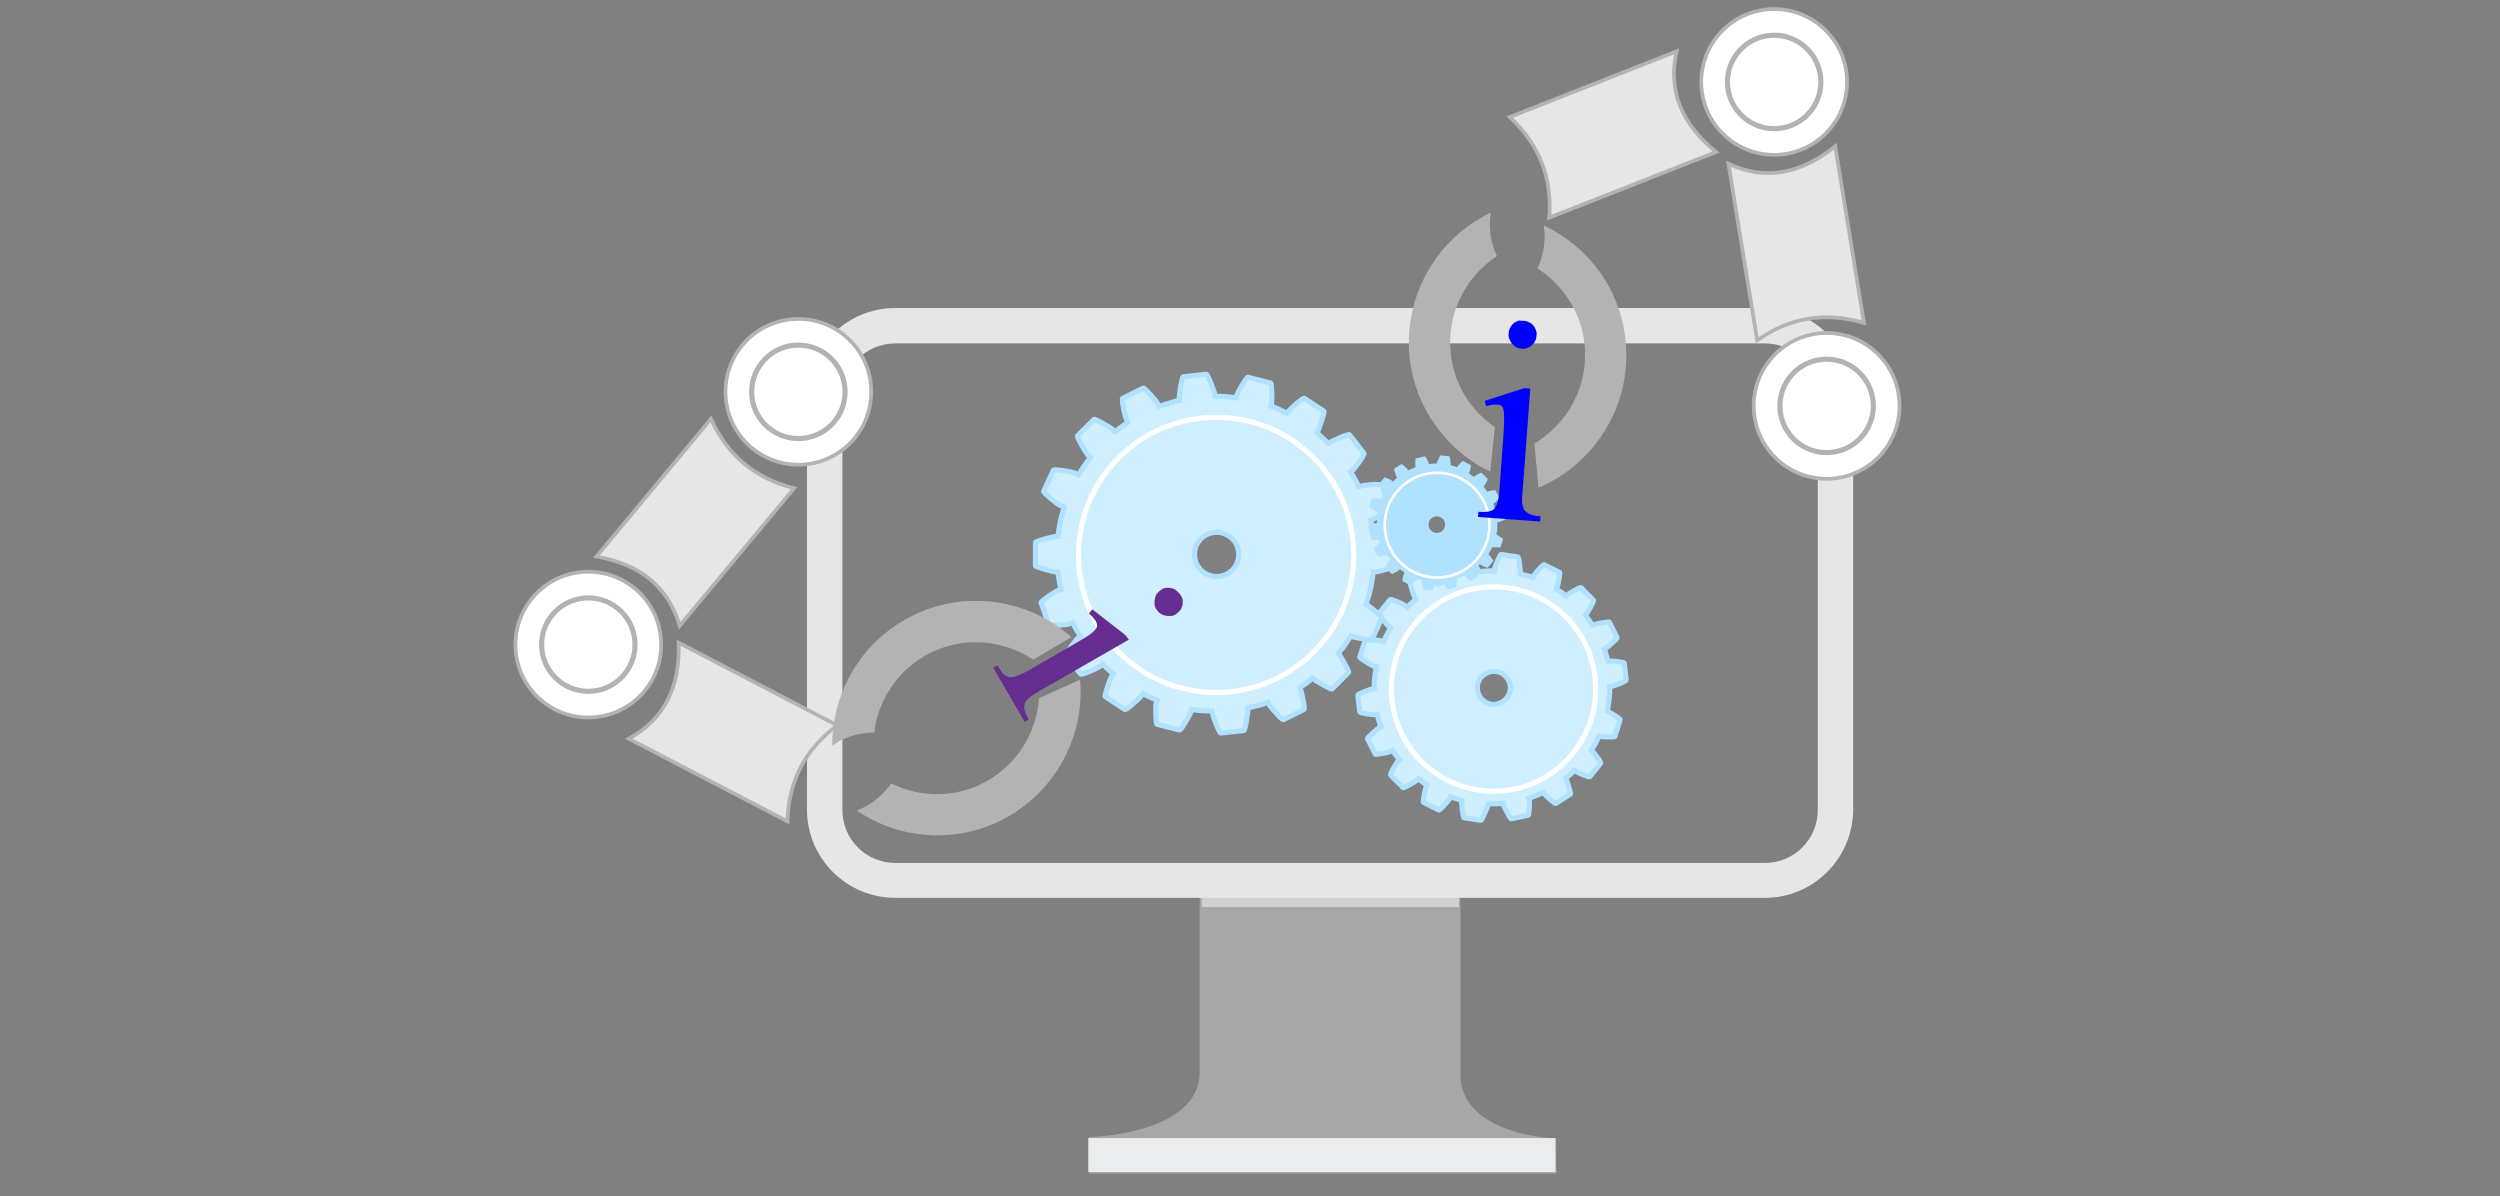 <?xml version="1.0" encoding="utf-8"?>
<!-- Generator: Adobe Illustrator 21.1.0, SVG Export Plug-In . SVG Version: 6.00 Build 0)  -->
<svg version="1.1" id="comp1" xmlns="http://www.w3.org/2000/svg" xmlns:xlink="http://www.w3.org/1999/xlink" x="0px" y="0px"
	 viewBox="0 0 487 233" style="enable-background:new 0 0 487 233;" xml:space="preserve">
<rect x="0" y="0" width="487" height="233" fill="#808080" stroke="none"/>
<style type="text/css">
	.st0{opacity:0.6;fill:#C1C1C1;enable-background:new    ;}
	.st1{fill:#CFD1D2;}
	.st2{fill:#E6E6E6;}
	.st3{fill:#EBECED;}
	.st4{fill:#CCCCCC;}
	.st5{fill:#CFEFFF;stroke:#B0E1FF;stroke-miterlimit:10;}
	.st6{fill:none;stroke:#FFFFFF;stroke-miterlimit:10;}
	.st7{fill:#B0E1FF;}
	.st8{fill:none;stroke:#FFFFFF;stroke-width:0.511;stroke-miterlimit:10;}
	.st9{fill:#FFFFFF;stroke:#B3B3B3;stroke-width:0.727;stroke-miterlimit:10;}
	.st10{fill:#FFFFFF;stroke:#B3B3B3;stroke-miterlimit:10;}
	.st11{fill:#B3B3B3;}
	.st12{fill:#E6E6E6;stroke:#B3B3B3;stroke-width:0.727;stroke-miterlimit:10;}
	.st13{display:none;fill:#E6E6E6;}
	.st14{fill:#0000FF;}
	.st15{fill:#662D91;}
</style>
<g id="dsktop">
	<g>
		<path class="st0" d="M303.2,228.6h-91.1v-7.1c0,0,21.6-0.4,21.6-12.7c0-12.3,0-37.7,0-37.7h50.8c0,0,0,26.3,0,38.2
			c0,11.9,18.6,12.5,18.6,12.5L303.2,228.6L303.2,228.6z"/>
		<rect x="234.1" y="170.1" class="st1" width="50.1" height="6.6"/>
		<path class="st2" d="M343.8,174.9H174.4c-9.5,0-17.2-7.7-17.2-17.2V77.2c0-9.5,7.7-17.2,17.2-17.2h169.4c9.5,0,17.2,7.7,17.2,17.2
			v80.6C360.9,167.2,353.3,174.9,343.8,174.9z M174.4,66.9c-5.7,0-10.3,4.6-10.3,10.3v80.6c0,5.7,4.6,10.3,10.3,10.3h169.4
			c5.7,0,10.3-4.6,10.3-10.3V77.2c0-5.7-4.6-10.3-10.3-10.3H174.4L174.4,66.9z"/>
		<rect x="212" y="221.7" class="st3" width="91" height="6.6"/>
	</g>
	<g>
	</g>
</g>
<g>
	<g>
		<path class="st5" d="M268.1,104.7h-0.5c-0.1-1.2-0.3-2.3-0.6-3.4l0.4-0.1c0.3-0.1,3.4-2.1,3.3-2.4l-1.5-4.3
			c-0.1-0.3-3.8,0-4.1,0.2l-0.4,0.1c-0.5-1-1-1.9-1.6-2.9l0.3-0.2c0.3-0.2,2.5-3.1,2.3-3.4l-2.8-3.6c-0.2-0.3-3.6,1.3-3.8,1.5
			l-0.3,0.2c-0.7-0.7-1.5-1.4-2.3-2.1l0.2-0.3c0.2-0.3,1.4-3.7,1.2-3.9l-3.8-2.5c-0.3-0.2-3,2.3-3.2,2.6l-0.2,0.3
			c-1-0.5-2-1-3.1-1.4l0.1-0.4c0.1-0.3,0.1-4-0.2-4.1l-4.4-1.1c-0.3-0.1-2.1,3.2-2.2,3.5l-0.1,0.5c-1.3-0.2-2.7-0.3-4.1-0.3
			c0,0,0,0,0,0l-0.1-0.5c0-0.3-1.3-3.8-1.6-3.8l-4.5,0.5c-0.3,0-0.8,3.7-0.8,4l0.1,0.6c-1.4,0.3-2.7,0.7-4,1.2l-0.3-0.6
			c-0.1-0.3-2.5-3.1-2.8-3l-4,2c-0.3,0.1,0.5,3.7,0.7,4l0.3,0.7c-0.9,0.6-1.7,1.2-2.5,1.8l-0.5-0.5c-0.2-0.2-3.4-2.1-3.6-1.9
			l-3.2,3.2c-0.2,0.2,1.7,3.4,1.9,3.6l0.6,0.6c-0.8,1.1-1.6,2.2-2.3,3.4l-0.8-0.4c-0.3-0.1-3.9-0.8-4.1-0.5l-1.9,4.1
			c-0.1,0.3,2.8,2.6,3.1,2.7l0.9,0.4c-0.6,1.8-1,3.7-1.2,5.7h-0.5c-0.3,0-3.9,0.9-3.9,1.2v4.5c0,0.3,3.6,1.2,3.9,1.2h0.5
			c0.1,1.1,0.3,2.3,0.6,3.4l-0.6,0.2c-0.3,0.1-3.4,2.1-3.3,2.4l1.5,4.3c0.1,0.3,3.8,0,4.1-0.2l0.6-0.2c0.4,0.9,0.9,1.8,1.5,2.6
			l-0.5,0.4c-0.3,0.2-2.5,3.1-2.3,3.4l2.8,3.6c0.2,0.3,3.6-1.3,3.8-1.5l0.5-0.4c0.7,0.7,1.4,1.3,2.1,1.9l-0.4,0.5
			c-0.2,0.3-1.4,3.7-1.2,3.9l3.8,2.5c0.3,0.2,3-2.3,3.2-2.6l0.3-0.5c0.9,0.5,1.9,0.9,2.8,1.3l-0.2,0.6c-0.1,0.3-0.1,4,0.2,4.1
			l4.4,1.1c0.3,0.1,2.1-3.2,2.2-3.5l0.1-0.5c1.3,0.2,2.6,0.3,4,0.3l0.1,0.5c0,0.3,1.3,3.8,1.6,3.8l4.5-0.5c0.3,0,0.8-3.7,0.8-4
			l0-0.4c1.3-0.3,2.7-0.6,3.9-1.1l0.2,0.4c0.1,0.3,2.5,3.1,2.8,3l4-2c0.3-0.1-0.5-3.7-0.7-4l-0.1-0.3c0.9-0.5,1.7-1.1,2.5-1.8
			l0.2,0.2c0.2,0.2,3.4,2.1,3.6,1.9l3.2-3.2c0.2-0.2-1.7-3.4-1.9-3.6l-0.1-0.1c0.9-1.1,1.7-2.2,2.4-3.4l0.1,0.1
			c0.3,0.1,3.9,0.8,4.1,0.5l1.9-4.1c0.1-0.3-2.8-2.6-3.1-2.7l0,0c0.7-2,1.2-4.1,1.4-6.3h0.5c0.3,0,3.9-0.9,3.9-1.2v-4.5
			C272,105.5,268.4,104.7,268.1,104.7z M237,112.3c-2.4,0-4.3-1.9-4.3-4.3c0-2.4,1.9-4.3,4.3-4.3s4.3,1.9,4.3,4.3
			C241.3,110.4,239.4,112.3,237,112.3z"/>
		<circle class="st6" cx="236.9" cy="108.1" r="26.8"/>
	</g>
	<g>
		<g>
			<path class="st5" d="M313.6,128.8l-0.4,0c-0.2-0.8-0.4-1.7-0.7-2.4l0.3-0.1c0.2-0.1,2.3-1.9,2.2-2.1l-1.5-3
				c-0.1-0.2-2.8,0.4-3,0.5l-0.3,0.1c-0.4-0.7-0.9-1.3-1.4-2l0.2-0.2c0.2-0.2,1.6-2.5,1.4-2.7l-2.4-2.4c-0.2-0.2-2.5,1.2-2.7,1.4
				l-0.2,0.2c-0.6-0.5-1.2-0.9-1.9-1.3l0.1-0.3c0.1-0.2,0.7-2.9,0.5-3l-3-1.5c-0.2-0.1-2,2-2.1,2.2l-0.1,0.3
				c-0.8-0.3-1.6-0.5-2.4-0.7l0-0.3c0-0.2-0.3-3-0.5-3l-3.3-0.5c-0.2,0-1.2,2.5-1.3,2.8l0,0.4c-1,0-2,0-3.1,0.2c0,0,0,0,0,0
				l-0.1-0.4c-0.1-0.2-1.3-2.7-1.5-2.6l-3.3,0.7c-0.2,0.1-0.3,2.8-0.2,3l0.1,0.4c-1,0.4-1.9,0.8-2.9,1.3l-0.3-0.4
				c-0.1-0.2-2.1-2.1-2.3-1.9l-2.8,1.8c-0.2,0.1,0.7,2.7,0.8,2.9l0.3,0.5c-0.6,0.5-1.1,1-1.7,1.6l-0.5-0.4c-0.2-0.2-2.7-1.3-2.8-1.1
				l-2.1,2.6c-0.2,0.2,1.5,2.3,1.7,2.5l0.5,0.4c-0.5,0.9-1,1.8-1.4,2.7l-0.6-0.2c-0.2-0.1-3-0.3-3,0l-1,3.2
				c-0.1,0.2,2.3,1.6,2.5,1.7l0.7,0.2c-0.3,1.4-0.4,2.8-0.4,4.3l-0.4,0c-0.2,0-2.8,1-2.8,1.2l0.4,3.3c0,0.2,2.7,0.6,3,0.5l0.4,0
				c0.2,0.8,0.4,1.6,0.7,2.4l-0.4,0.2c-0.2,0.1-2.3,1.9-2.2,2.1l1.5,3c0.1,0.2,2.8-0.4,3-0.5l0.4-0.2c0.4,0.6,0.8,1.2,1.3,1.8
				l-0.3,0.3c-0.2,0.2-1.6,2.5-1.4,2.7l2.4,2.4c0.2,0.2,2.5-1.2,2.7-1.4l0.3-0.3c0.5,0.4,1.1,0.9,1.7,1.2l-0.2,0.4
				c-0.1,0.2-0.7,2.9-0.5,3l3,1.5c0.2,0.1,2-2,2.1-2.2l0.2-0.4c0.7,0.3,1.5,0.5,2.2,0.7l-0.1,0.4c0,0.2,0.3,3,0.5,3l3.3,0.5
				c0.2,0,1.2-2.5,1.3-2.8l0.1-0.4c1,0,2,0,2.9-0.1l0.1,0.4c0.1,0.2,1.3,2.7,1.5,2.6l3.3-0.7c0.2-0.1,0.3-2.8,0.2-3l-0.1-0.3
				c1-0.3,1.9-0.7,2.8-1.1l0.2,0.2c0.1,0.2,2.1,2.1,2.3,1.9l2.8-1.8c0.2-0.1-0.7-2.7-0.8-2.9l-0.1-0.2c0.6-0.5,1.2-1,1.7-1.5
				l0.2,0.1c0.2,0.2,2.7,1.3,2.8,1.1l2.1-2.6c0.2-0.2-1.5-2.3-1.7-2.5l-0.1-0.1c0.6-0.9,1.1-1.8,1.5-2.7l0.1,0c0.2,0.1,3,0.3,3,0
				l1-3.2c0.1-0.2-2.3-1.6-2.5-1.7l0,0c0.3-1.5,0.5-3.1,0.5-4.8l0.4,0c0.2,0,2.8-1,2.8-1.2l-0.4-3.3
				C316.6,129,313.9,128.7,313.6,128.8z M291.4,137.2c-1.8,0.2-3.3-1-3.6-2.8c-0.2-1.8,1-3.3,2.8-3.6c1.8-0.2,3.3,1,3.6,2.8
				C294.4,135.4,293.1,136.9,291.4,137.2z"/>
		</g>
		
			<ellipse transform="matrix(0.993 -0.12 0.12 0.993 -14.011 35.965)" class="st6" cx="290.9" cy="134.1" rx="19.9" ry="19.9"/>
	</g>
	<g>
		<g>
			<path class="st7" d="M291.5,99.5l-0.2,0c-0.1-0.4-0.2-0.8-0.4-1.3l0.1-0.1c0.1-0.1,1.2-1,1.1-1.1l-0.8-1.5
				c-0.1-0.1-1.4,0.2-1.5,0.2l-0.1,0.1c-0.2-0.4-0.5-0.7-0.7-1l0.1-0.1c0.1-0.1,0.8-1.3,0.7-1.4l-1.2-1.2c-0.1-0.1-1.3,0.6-1.4,0.7
				l-0.1,0.1c-0.3-0.2-0.6-0.5-1-0.7l0.1-0.1c0.1-0.1,0.4-1.5,0.3-1.5l-1.5-0.8c-0.1-0.1-1,1-1.1,1.1l-0.1,0.1
				c-0.4-0.1-0.8-0.3-1.2-0.4l0-0.2c0-0.1-0.1-1.5-0.3-1.5l-1.7-0.2c-0.1,0-0.6,1.3-0.7,1.4l0,0.2c-0.5,0-1,0-1.6,0.1c0,0,0,0,0,0
				l0-0.2c0-0.1-0.6-1.4-0.8-1.3l-1.7,0.4c-0.1,0-0.1,1.4-0.1,1.5l0.1,0.2c-0.5,0.2-1,0.4-1.5,0.6l-0.1-0.2c-0.1-0.1-1.1-1.1-1.2-1
				l-1.4,0.9c-0.1,0.1,0.4,1.4,0.4,1.5l0.2,0.2c-0.3,0.3-0.6,0.5-0.9,0.8l-0.2-0.2c-0.1-0.1-1.4-0.7-1.4-0.6l-1.1,1.3
				c-0.1,0.1,0.8,1.2,0.9,1.3l0.3,0.2c-0.3,0.4-0.5,0.9-0.7,1.4l-0.3-0.1c-0.1,0-1.5-0.1-1.6,0l-0.5,1.6c0,0.1,1.2,0.8,1.3,0.9
				l0.4,0.1c-0.1,0.7-0.2,1.5-0.2,2.2l-0.2,0c-0.1,0-1.4,0.5-1.4,0.6l0.2,1.7c0,0.1,1.4,0.3,1.5,0.3l0.2,0c0.1,0.4,0.2,0.8,0.4,1.2
				l-0.2,0.1c-0.1,0.1-1.2,1-1.1,1.1l0.8,1.5c0.1,0.1,1.4-0.2,1.5-0.2l0.2-0.1c0.2,0.3,0.4,0.6,0.7,0.9l-0.2,0.2
				c-0.1,0.1-0.8,1.3-0.7,1.4l1.2,1.2c0.1,0.1,1.3-0.6,1.4-0.7l0.2-0.2c0.3,0.2,0.6,0.4,0.9,0.6l-0.1,0.2c-0.1,0.1-0.4,1.5-0.3,1.5
				l1.5,0.8c0.1,0.1,1-1,1.1-1.1l0.1-0.2c0.4,0.1,0.7,0.3,1.1,0.4l0,0.2c0,0.1,0.1,1.5,0.3,1.5l1.7,0.2c0.1,0,0.6-1.3,0.7-1.4l0-0.2
				c0.5,0,1,0,1.5-0.1l0,0.2c0,0.1,0.6,1.4,0.8,1.3l1.7-0.4c0.1,0,0.1-1.4,0.1-1.5l0-0.2c0.5-0.2,1-0.4,1.4-0.6l0.1,0.1
				c0.1,0.1,1.1,1.1,1.2,1l1.4-0.9c0.1-0.1-0.4-1.4-0.4-1.5l-0.1-0.1c0.3-0.2,0.6-0.5,0.9-0.8l0.1,0.1c0.1,0.1,1.4,0.7,1.4,0.6
				l1.1-1.3c0.1-0.1-0.8-1.2-0.9-1.3l-0.1,0c0.3-0.4,0.5-0.9,0.8-1.4l0,0c0.1,0,1.5,0.1,1.6,0l0.5-1.6c0-0.1-1.2-0.8-1.3-0.9l0,0
				c0.2-0.8,0.2-1.6,0.2-2.4l0.2,0c0.1,0,1.4-0.5,1.4-0.6l-0.2-1.7C293,99.6,291.6,99.5,291.5,99.5z M280.1,103.8
				c-0.9,0.1-1.7-0.5-1.8-1.4s0.5-1.7,1.4-1.8c0.9-0.1,1.7,0.5,1.8,1.4S281,103.7,280.1,103.8z"/>
		</g>
		
			<ellipse transform="matrix(0.993 -0.12 0.12 0.993 -10.259 34.403)" class="st8" cx="279.9" cy="102.2" rx="10.2" ry="10.2"/>
	</g>
	<g>
		<ellipse transform="matrix(0.987 -0.161 0.161 0.987 -8.1 58.183)" class="st9" cx="355.8" cy="79.2" rx="14.2" ry="14.2"/>
		<ellipse transform="matrix(0.987 -0.161 0.161 0.987 1.907 55.717)" class="st9" cx="345.6" cy="16.1" rx="14.2" ry="14.2"/>
		<ellipse transform="matrix(0.987 -0.161 0.161 0.987 1.907 55.717)" class="st10" cx="345.6" cy="16.1" rx="9.1" ry="9.1"/>
		<g>
			<path class="st11" d="M299.5,52.3c5,3.2,8.6,8.6,9.2,15c0.7,8-3.3,15.2-9.8,19.1l0.8,8.6c10.9-4.6,18.1-15.9,17-28.3
				c-0.9-10.3-7.3-18.7-16-22.8c0.1,0.7,0.2,1.3,0.2,2C300.9,48.1,300.4,50.3,299.5,52.3z"/>
			<path class="st11" d="M290.3,91.9l0.9-8.7c-5.9-4-9.4-11-8.6-18.6c0.7-6.2,4.1-11.5,9-14.7c-1.2-2.6-1.7-5.5-1.2-8.5c0,0,0,0,0,0
				c-8.5,4.1-14.7,12.3-15.8,22.4C273.3,75.8,280,86.9,290.3,91.9z"/>
		</g>
		<ellipse transform="matrix(0.987 -0.161 0.161 0.987 -8.1 58.183)" class="st10" cx="355.8" cy="79.2" rx="9.1" ry="9.1"/>
		<path class="st12" d="M357.5,28.5l5.6,34.4c-7.5-2.2-14.4-1.1-20.8,3.4l-5.6-34.4C344,35.3,350.9,33.8,357.5,28.5z"/>
		<path class="st12" d="M334.3,29.6l-32.5,12.8c0.6-7.8-2-14.3-7.7-19.6L326.6,10C324.8,17.9,327.8,24.3,334.3,29.6z"/>
	</g>
	<rect x="291" y="81" class="st13" width="8" height="39"/>
</g>
<g>
	
		<ellipse transform="matrix(0.639 -0.769 0.769 0.639 -2.658 147.165)" class="st9" cx="155.6" cy="76.4" rx="14.2" ry="14.2"/>
	
		<ellipse transform="matrix(0.639 -0.769 0.769 0.639 -55.211 133.438)" class="st9" cx="114.6" cy="125.6" rx="14.2" ry="14.2"/>
	
		<ellipse transform="matrix(0.639 -0.769 0.769 0.639 -55.211 133.438)" class="st10" cx="114.6" cy="125.6" rx="9.1" ry="9.1"/>
	<path class="st11" d="M170.3,142.7c0.7-5.9,4.1-11.5,9.6-14.8c6.9-4.1,15.2-3.5,21.4,0.6l7.4-4.4c-8.9-7.9-22.2-9.5-32.9-3.1
		c-8.9,5.3-13.7,14.7-13.7,24.3c0.5-0.4,1.1-0.7,1.7-1.1C165.9,143.2,168.1,142.7,170.3,142.7z"/>
	<path class="st11" d="M210.4,132.4l-8,3.6c-0.5,7.1-4.7,13.7-11.6,16.9c-5.7,2.6-12,2.3-17.2-0.3c-1.6,2.3-3.9,4.2-6.7,5.3
		c0,0,0,0,0,0c7.8,5.3,18.1,6.5,27.3,2.3C205.2,155.1,211.4,143.8,210.4,132.4z"/>
	<ellipse transform="matrix(0.639 -0.769 0.769 0.639 -2.658 147.165)" class="st10" cx="155.6" cy="76.4" rx="9.1" ry="9.1"/>
	<path class="st12" d="M116.2,108.4l22.3-26.8c3.2,7.1,8.6,11.6,16.2,13.5l-22.3,26.8C130.1,114.1,124.5,109.9,116.2,108.4z"/>
	<path class="st12" d="M132.2,125.2l30.9,16.1c-6.3,4.7-9.5,10.9-9.7,18.7l-30.9-16.1C129.6,140,132.5,133.6,132.2,125.2z"/>
	<rect x="195" y="118" transform="matrix(0.977 -0.212 0.212 0.977 -21.451 50.994)" class="st13" width="64" height="15"/>
</g>
<g>
	<path class="st14" d="M298.1,75.7l-1.5,20c-0.1,0.8-0.1,1.4-0.1,1.9c0,0.5,0.1,0.9,0.2,1.2c0.1,0.3,0.2,0.6,0.4,0.7
		c0.2,0.2,0.3,0.3,0.6,0.5c0.5,0.3,1.3,0.5,2.4,0.6l-0.1,1l-12.1-0.9l0.1-1c0.6,0,1.1,0.1,1.5,0c0.4,0,0.7-0.1,1-0.2
		c0.3-0.1,0.5-0.3,0.6-0.4c0.1-0.2,0.3-0.4,0.4-0.7c0.3-0.5,0.5-1.6,0.6-3.1l0.7-9.6c0.1-1.6,0.2-2.8,0.2-3.7c0-0.9,0-1.6-0.1-2.1
		c-0.1-0.5-0.3-0.8-0.5-0.9c-0.3-0.1-0.6-0.2-1-0.2c-0.5,0-1.1,0.1-1.9,0.3l-0.3-1l7.7-2.5L298.1,75.7z M296.8,62.5
		c0.4,0,0.7,0.1,1.1,0.3s0.6,0.4,0.8,0.6c0.2,0.3,0.4,0.6,0.5,0.9c0.1,0.3,0.2,0.7,0.1,1.1c0,0.4-0.1,0.7-0.3,1.1s-0.4,0.6-0.6,0.8
		c-0.3,0.2-0.6,0.4-0.9,0.5s-0.7,0.2-1.1,0.1c-0.4,0-0.7-0.1-1.1-0.3c-0.3-0.2-0.6-0.4-0.8-0.7c-0.2-0.3-0.4-0.6-0.5-0.9
		c-0.1-0.3-0.2-0.7-0.1-1.1c0-0.4,0.1-0.7,0.3-1.1c0.2-0.3,0.4-0.6,0.6-0.8c0.3-0.2,0.6-0.4,0.9-0.5S296.4,62.5,296.8,62.5z"/>
</g>
<g>
	<path class="st15" d="M219.9,124.6l-17.4,10c-0.7,0.4-1.2,0.7-1.6,1c-0.4,0.3-0.7,0.6-0.9,0.8c-0.2,0.2-0.3,0.5-0.4,0.7
		c0,0.2-0.1,0.5-0.1,0.7c0,0.5,0.3,1.3,0.9,2.3l-0.8,0.5l-6.1-10.5l0.8-0.5c0.3,0.5,0.6,1,0.8,1.3c0.2,0.3,0.5,0.5,0.7,0.7
		c0.2,0.1,0.5,0.2,0.7,0.3c0.2,0,0.5,0,0.8,0c0.6-0.1,1.6-0.5,2.9-1.2l8.3-4.8c1.4-0.8,2.4-1.4,3.2-1.9c0.8-0.5,1.3-0.9,1.6-1.3
		c0.3-0.3,0.5-0.7,0.4-0.9c0-0.3-0.1-0.6-0.3-0.9c-0.3-0.4-0.7-0.9-1.3-1.4l0.7-0.8l6.4,5L219.9,124.6z M230.1,116.1
		c0.2,0.3,0.3,0.7,0.3,1c0,0.4,0,0.7-0.1,1c-0.1,0.3-0.2,0.6-0.5,0.9s-0.5,0.5-0.8,0.7c-0.3,0.2-0.7,0.3-1,0.3s-0.7,0-1.1-0.1
		c-0.3-0.1-0.7-0.2-1-0.5c-0.3-0.2-0.5-0.5-0.7-0.8c-0.2-0.3-0.3-0.7-0.3-1c0-0.4,0-0.7,0.1-1.1s0.2-0.7,0.5-1s0.5-0.5,0.8-0.7
		c0.3-0.2,0.7-0.3,1-0.3s0.7,0,1,0.1s0.7,0.2,0.9,0.5C229.7,115.5,229.9,115.8,230.1,116.1z"/>
</g>
</svg>
